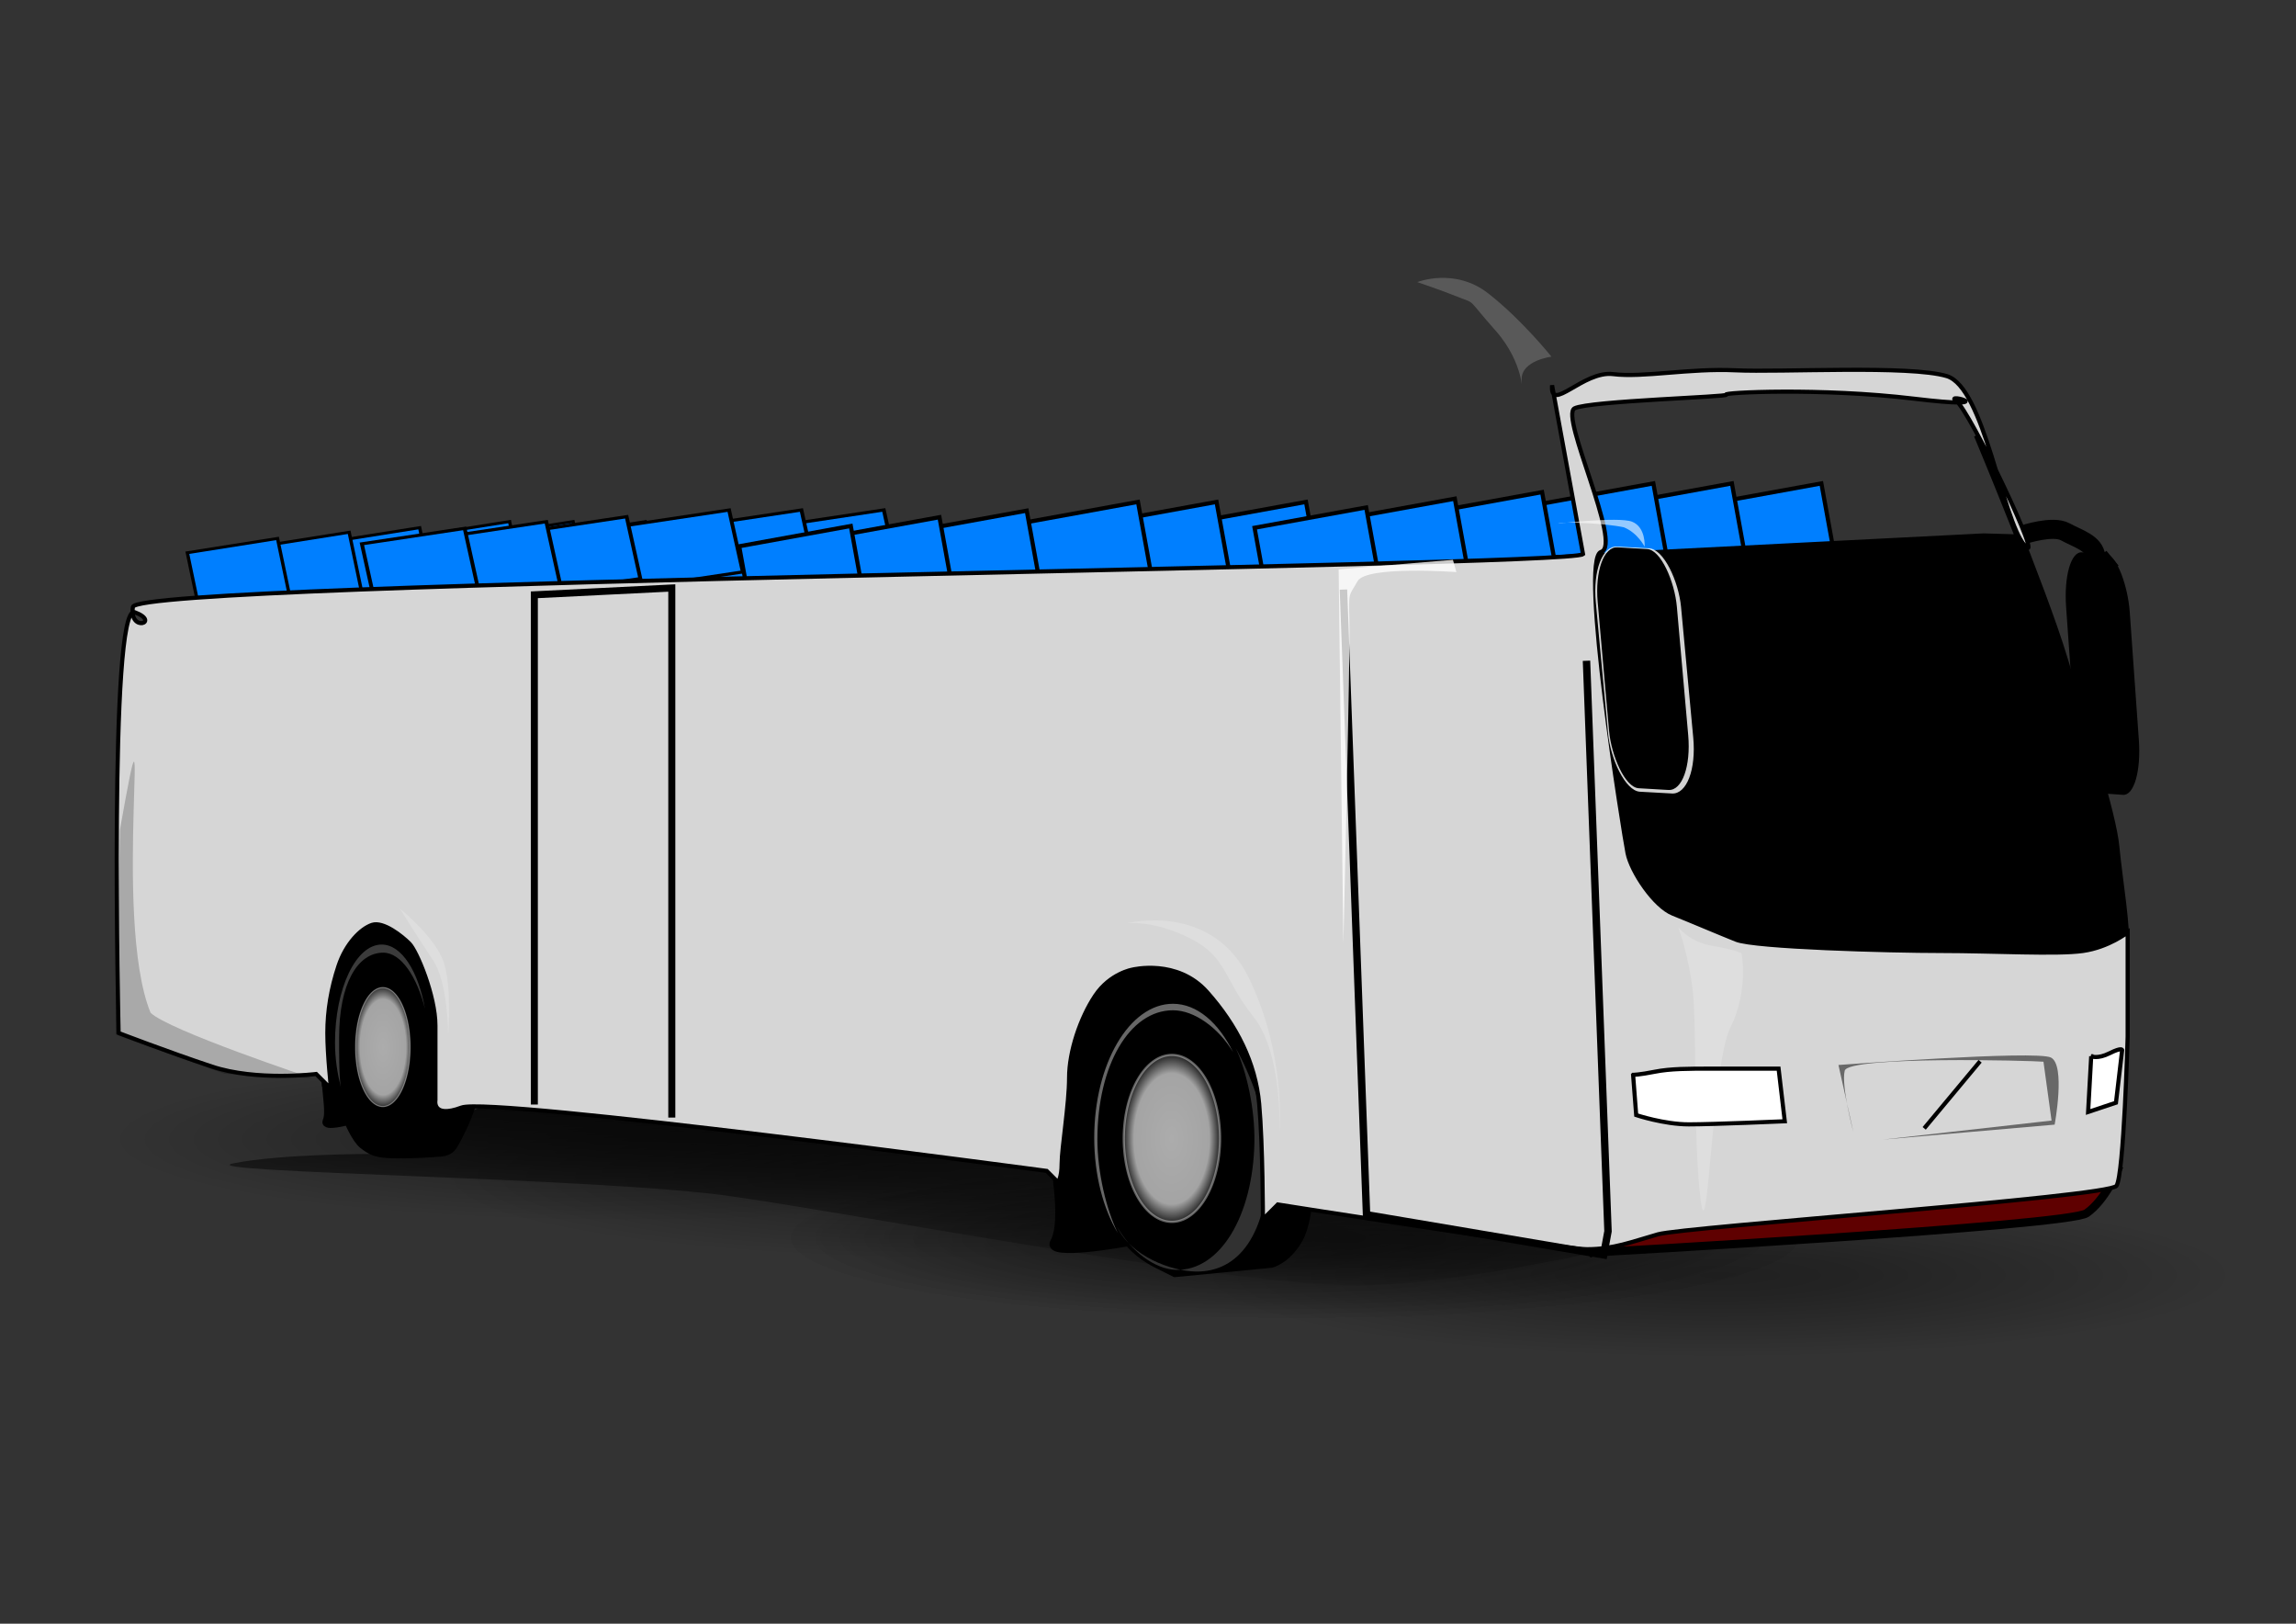 <?xml version="1.0"?><svg width="1052.362" height="744.094" xmlns="http://www.w3.org/2000/svg" xmlns:xlink="http://www.w3.org/1999/xlink">
 <rect width="100%" height="100%" fill="#333333" stroke="none"/>
 <title>BAZAN BUS</title>
 <defs>
  <linearGradient id="linearGradient2461">
   <stop stop-color="#acacac" offset="0" id="stop2463"/>
   <stop stop-color="#a4a4a4" offset="0.783" id="stop2465"/>
   <stop stop-color="#272727" offset="1" id="stop2467"/>
  </linearGradient>
  <linearGradient id="linearGradient2287">
   <stop stop-color="#000000" offset="0" id="stop2289"/>
   <stop stop-color="#000000" stop-opacity="0" offset="1" id="stop2291"/>
  </linearGradient>
  <linearGradient id="linearGradient2260">
   <stop stop-color="#000000" offset="0" id="stop2262"/>
   <stop stop-color="#000000" stop-opacity="0.827" offset="0.261" id="stop2268"/>
   <stop stop-color="#000000" stop-opacity="0" offset="1" id="stop2264"/>
  </linearGradient>
  <radialGradient xlink:href="#linearGradient2260" r="49.884" id="radialGradient2352" gradientUnits="userSpaceOnUse" gradientTransform="matrix(4.762,0,0,0.754,189.28,-304.18)" fy="1178.523" fx="125.727" cy="1178.523" cx="125.727"/>
  <radialGradient xlink:href="#linearGradient2260" r="49.884" id="radialGradient2354" gradientUnits="userSpaceOnUse" gradientTransform="matrix(4.762,0,0,0.754,-4.21,-321.379)" fy="1178.523" fx="125.727" cy="1178.523" cx="125.727"/>
  <radialGradient xlink:href="#linearGradient2260" r="49.884" id="radialGradient2356" gradientUnits="userSpaceOnUse" gradientTransform="matrix(4.762,0,0,0.754,-159.002,-349.328)" fy="1178.523" fx="125.727" cy="1178.523" cx="125.727"/>
  <radialGradient xlink:href="#linearGradient2260" r="49.884" id="radialGradient2358" gradientUnits="userSpaceOnUse" gradientTransform="matrix(4.762,0,0,0.754,-311.644,-366.527)" fy="1178.523" fx="125.727" cy="1178.523" cx="125.727"/>
  <radialGradient xlink:href="#linearGradient2260" r="49.884" id="radialGradient2362" gradientUnits="userSpaceOnUse" gradientTransform="matrix(4.762,0,0,0.754,-4.21,-321.379)" fy="1178.523" fx="125.727" cy="1178.523" cx="125.727"/>
  <linearGradient y2="1" y1="-0.139" xlink:href="#linearGradient2287" x2="0.292" x1="0.507" id="linearGradient2423"/>
  <radialGradient xlink:href="#linearGradient2461" r="16.066" id="radialGradient2469" gradientUnits="userSpaceOnUse" gradientTransform="matrix(1.373,0,0,2.381,-202.159,-360.077)" fy="370.411" fx="538.373" cy="370.411" cx="538.373"/>
  <radialGradient xlink:href="#linearGradient2461" r="10.219" id="radialGradient2479" gradientUnits="userSpaceOnUse" gradientTransform="matrix(1.313,0,0,2.736,-273.702,-363.868)" fy="308.37" fx="342.168" cy="308.37" cx="342.168"/>
 </defs>
 <g>
  <title>Layer 5</title>
  <g id="svg_46">
   <rect id="svg_40" transform="matrix(0.795, -0.126, 0.145, 0.694, 71.641, 183.2)" height="32.878" width="46.991" y="127.409" x="211.712" stroke-width="1.895" stroke="#000000" fill="#007fff"/>
   <rect id="svg_41" transform="matrix(0.795, -0.126, 0.145, 0.694, 70.647, 177.805)" height="38.066" width="52" y="127.818" x="166.206" stroke-width="1.895" stroke="#000000" fill="#007fff"/>
   <rect id="svg_42" transform="matrix(0.795, -0.126, 0.145, 0.694, 70.178, 173.261)" height="38.066" width="52" y="127.817" x="130.205" stroke-width="1.895" stroke="#000000" fill="#007fff"/>
   <rect id="svg_43" transform="matrix(0.795, -0.126, 0.145, 0.694, 68.935, 166.868)" height="38.066" width="52" y="131.816" x="79.204" stroke-width="1.895" stroke="#000000" fill="#007fff"/>
   <rect id="svg_44" transform="matrix(0.795, -0.126, 0.145, 0.694, 67.98, 161.854)" height="38.066" width="52" y="134.818" x="39.207" stroke-width="1.895" stroke="#000000" fill="#007fff"/>
   <rect id="svg_45" transform="matrix(0.795, -0.126, 0.145, 0.694, 66.87, 156.77)" height="38.066" width="52" y="138.841" x="-1.427" stroke-width="1.895" stroke="#000000" fill="#007fff"/>
  </g>
 </g>
 <g>
  <title>Layer 4</title>
  <g id="svg_39">
   <rect id="svg_33" transform="matrix(0.906, -0.136, 0.165, 0.745, -15.194, 109.177)" height="32.878" width="46.991" y="243.719" x="372.507" stroke-width="1.895" stroke="#000000" fill="#007fff"/>
   <rect id="svg_34" transform="matrix(0.906, -0.136, 0.165, 0.745, -16.327, 103.386)" height="38.066" width="52" y="244.128" x="327.001" stroke-width="1.895" stroke="#000000" fill="#007fff"/>
   <rect id="svg_35" transform="matrix(0.906, -0.136, 0.165, 0.745, -16.861, 98.507)" height="38.066" width="52" y="244.127" x="291" stroke-width="1.895" stroke="#000000" fill="#007fff"/>
   <rect id="svg_36" transform="matrix(0.906, -0.136, 0.165, 0.745, -18.277, 91.644)" height="38.066" width="52" y="248.126" x="239.999" stroke-width="1.895" stroke="#000000" fill="#007fff"/>
   <rect id="svg_37" transform="matrix(0.906, -0.136, 0.165, 0.745, -19.366, 86.26)" height="38.066" width="52" y="251.128" x="200.002" stroke-width="1.895" stroke="#000000" fill="#007fff"/>
   <rect id="svg_38" transform="matrix(0.906, -0.136, 0.165, 0.745, -20.632, 80.803)" height="38.066" width="52" y="255.15" x="159.368" stroke-width="1.895" stroke="#000000" fill="#007fff"/>
  </g>
 </g>
 <g>
  <title>Layer 2</title>
 </g>
 <g>
  <title>Layer 3</title>
  <g id="svg_32">
   <rect id="svg_8" transform="rotate(-10.303, 578.42, 250.393)" height="32.878" width="46.991" y="233.954" x="554.924" stroke-width="1.895" stroke="#000000" fill="#007fff"/>
   <rect id="svg_9" transform="rotate(-10.303, 535.417, 253.395)" height="38.066" width="52" y="234.363" x="509.419" stroke-width="1.895" stroke="#000000" fill="#007fff"/>
   <rect id="svg_10" transform="rotate(-10.303, 499.416, 253.395)" height="38.066" width="52" y="234.361" x="473.418" stroke-width="1.895" stroke="#000000" fill="#007fff"/>
   <rect id="svg_11" transform="rotate(-10.303, 448.415, 257.394)" height="38.066" width="52" y="238.36" x="422.416" stroke-width="1.895" stroke="#000000" fill="#007fff"/>
   <rect id="svg_12" transform="rotate(-10.303, 408.418, 260.397)" height="38.066" width="52" y="241.363" x="382.419" stroke-width="1.895" stroke="#000000" fill="#007fff"/>
   <rect id="svg_13" transform="rotate(-10.303, 367.784, 264.418)" height="38.066" width="52" y="245.385" x="341.785" stroke-width="1.895" stroke="#000000" fill="#007fff"/>
  </g>
 </g>
 <g>
  <title>Layer 1</title>
  <rect id="svg_7" transform="rotate(-10.303, 814.641, 241.904)" height="32.878" width="46.991" y="225.465" x="791.145" stroke-width="1.895" stroke="#000000" fill="#007fff"/>
  <rect id="svg_6" transform="rotate(-10.303, 771.638, 244.907)" height="38.066" width="52" y="225.874" x="745.639" stroke-width="1.895" stroke="#000000" fill="#007fff"/>
  <rect id="svg_5" transform="rotate(-10.303, 735.637, 244.906)" height="38.066" width="52" y="225.873" x="709.638" stroke-width="1.895" stroke="#000000" fill="#007fff"/>
  <rect id="svg_4" transform="rotate(-10.303, 684.636, 248.905)" height="38.066" width="52" y="229.871" x="658.637" stroke-width="1.895" stroke="#000000" fill="#007fff"/>
  <rect id="svg_3" transform="rotate(-10.303, 644.639, 251.908)" height="38.066" width="52" y="232.874" x="618.64" stroke-width="1.895" stroke="#000000" fill="#007fff"/>
  <rect transform="rotate(-10.303, 604.005, 255.93)" id="svg_2" height="38.066" width="52" y="236.896" x="578.006" stroke-width="1.895" stroke="#000000" fill="#007fff"/>
  <path fill="none" fill-opacity="0.75" fill-rule="evenodd" stroke="#000000" stroke-width="8.75" stroke-miterlimit="4" id="path2374" d="m927.545,245.004c0,0 13.364,-4.455 19.091,-1.273c5.727,3.182 13.364,5.091 14,11.455c0.636,6.364 7.636,0.636 7.636,0.636"/>
  <rect fill="#000000" fill-rule="evenodd" stroke-width="1.248" stroke-linecap="round" stroke-linejoin="round" stroke-miterlimit="4" stroke-dashoffset="0" y="185.7" x="934.778" width="29.242" transform="matrix(0.997, 0.072, 0.071, 0.997, 0, 0)" ry="25.844" rx="9.12" id="rect2372" height="110.696"/>
  <path opacity="0.372" fill="url(#radialGradient2352)" fill-rule="evenodd" stroke-width="0.5" stroke-linecap="round" stroke-linejoin="round" stroke-miterlimit="4" stroke-dashoffset="0" stroke-opacity="0.405" id="path2274" d="m1025.587,584.668a237.563,37.623 0 1 1 -475.126,0a237.563,37.623 0 1 1 475.126,0z"/>
  <path opacity="0.372" fill="url(#radialGradient2354)" fill-rule="evenodd" stroke-width="0.5" stroke-linecap="round" stroke-linejoin="round" stroke-miterlimit="4" stroke-dashoffset="0" stroke-opacity="0.405" id="path2282" d="m832.097,567.469a237.563,37.623 0 1 1 -475.125,0a237.563,37.623 0 1 1 475.125,0z"/>
  <path opacity="0.372" fill="url(#radialGradient2356)" fill-rule="evenodd" stroke-width="0.5" stroke-linecap="round" stroke-linejoin="round" stroke-miterlimit="4" stroke-dashoffset="0" stroke-opacity="0.405" id="path2270" d="m677.305,539.52a237.563,37.623 0 1 1 -475.125,0a237.563,37.623 0 1 1 475.125,0z"/>
  <path opacity="0.372" fill="url(#radialGradient2358)" fill-rule="evenodd" stroke-width="0.5" stroke-linecap="round" stroke-linejoin="round" stroke-miterlimit="4" stroke-dashoffset="0" stroke-opacity="0.405" id="path2258" d="m524.663,522.321a237.563,37.623 0 1 1 -475.125,0a237.563,37.623 0 1 1 475.125,0z"/>
  <path fill="url(#linearGradient2423)" fill-rule="evenodd" stroke-width="1px" id="path2284" d="m169.309,528.827l66.647,-27.949l582.62,51.597c0,0 -137.593,38.698 -202.09,36.548c-64.497,-2.15 -221.439,-32.248 -281.635,-40.848c-60.197,-8.6 -249.387,-10.749 -227.888,-15.049c21.499,-4.3 62.347,-4.3 62.347,-4.3z"/>
  <path opacity="0.372" fill="url(#radialGradient2362)" fill-rule="evenodd" stroke-width="0.5" stroke-linecap="round" stroke-linejoin="round" stroke-miterlimit="4" stroke-dashoffset="0" stroke-opacity="0.405" id="path2278" d="m832.097,567.469a237.563,37.623 0 1 1 -475.125,0a237.563,37.623 0 1 1 475.125,0z"/>
  <path fill="#000000" fill-rule="evenodd" stroke="#000000" stroke-width="3.79" stroke-miterlimit="4" id="path2183" d="m149.407,495.922c0.378,6.422 1.889,14.733 0.378,17.755c-1.511,3.022 9.822,0 9.822,0c0,0 3.4,8.311 6.8,10.956c3.4,2.644 5.667,3.778 10.955,4.156c5.289,0.378 16.244,0 20.778,-0.378c4.533,-0.378 7.555,0 9.822,-3.778c2.267,-3.778 5.667,-10.578 7.933,-17.378c2.267,-6.8 0.378,-62.333 0.378,-62.333c0,0 -32.866,-28.711 -43.822,-28.333c-10.955,0.378 -26.822,22.667 -26.822,27.2c0,4.533 3.778,54.022 3.778,54.022l0,-1.889z"/>
  <path fill="#000000" fill-rule="evenodd" stroke="#000000" stroke-width="3.79" stroke-miterlimit="4" id="path2157" d="m538.557,583.363l43.98,-4.256c0,0 7.094,-1.419 12.768,-11.35c5.675,-9.931 5.675,-36.886 5.675,-36.886l-5.675,-85.123c0,0 -19.862,-19.862 -58.167,-14.187c-38.305,5.675 -56.748,28.374 -55.33,56.748c1.419,28.374 2.837,53.911 2.837,53.911c0,0 2.837,19.862 -1.419,26.956c-4.256,7.094 34.049,0 34.049,0c0,0 4.256,5.675 12.768,9.931c8.512,4.256 8.512,4.256 8.512,4.256z"/>
  <path fill="#ffffff" fill-opacity="0.195" fill-rule="evenodd" stroke-width="1.032" stroke-linecap="round" stroke-linejoin="round" stroke-miterlimit="4" stroke-dashoffset="0" stroke-opacity="0.384" id="path2181" d="m548.042,582.703c19.919,0.363 32.885,-17.303 33.503,-51.181c0.313,-17.15 -8.718,-39.995 -15.19,-51.257c5.096,10.776 8.871,28.12 8.596,43.168c-0.618,33.878 -15.809,58.87 -35.729,58.507c-9.902,-0.181 -20.879,-8.625 -27.2,-19.739c6.376,13.578 24.903,20.299 36.019,20.501z"/>
  <path fill="#000000" fill-rule="evenodd" stroke="#000000" stroke-width="3.79" stroke-miterlimit="4" id="path2149" d="m751.336,418.883l-25.172,-101.046l-11.969,-61.603l194.976,-9.904l18.007,0.515l-20.617,-47.569c0,0 29.367,70.059 39.156,102.393c9.789,32.335 22.375,71.406 23.773,86.226c1.398,14.82 5.594,39.071 4.195,47.155c-1.398,8.084 -88.101,20.209 -88.101,20.209l-117.468,-14.82l-16.781,-21.557z"/>
  <path fill="#5f0000" fill-rule="evenodd" stroke="#000000" stroke-width="3.79" stroke-miterlimit="4" id="path2145" d="m729.465,574.008c0,0 218.482,-12.121 226.926,-18.032c8.444,-5.911 13.868,-18.903 13.868,-18.903c0,0 -144.139,11.859 -178.338,16.927c-34.2,5.068 -62.455,20.009 -62.455,20.009z"/>
  <path fill="#d6d6d6" fill-rule="evenodd" stroke="#000000" stroke-width="1.895" stroke-miterlimit="4" id="path1358" d="m54.361,473.382c0,0 -4.583,-197.299 7.417,-192.8c12,4.499 -2.583,9.54 -0.875,-2.419c1.708,-11.959 657.668,-18.21 664.668,-24.209l-14.182,-77.38c-1,13 14.335,-6.834 28.002,-5.125c13.667,1.708 35.006,-2.75 56.006,-1.75c21,1 79.836,-2.458 96.92,2.667c17.084,5.126 25.335,65.542 35.585,77.501c10.251,11.959 -25.333,-62.207 -31.333,-66.207c-6,-4 23.415,4.166 -19.295,-0.959c-42.71,-5.125 -88.337,-2.834 -86.129,-1.834c2.208,1 -62.627,2.834 -69.46,6.251c-6.834,3.417 22.166,62.792 12.166,65.792c-10,3 10.419,129.509 12.127,138.051c1.709,8.543 12.251,24.335 20.793,27.752c8.542,3.417 20.501,8.542 29.043,11.959c8.542,3.417 70.045,5.125 93.963,5.125c23.918,0 52.961,1.709 64.92,0c11.959,-1.708 20.501,-8.542 20.501,-8.542l0,47.836c0,0 -1.709,63.211 -5.126,68.336c-3.416,5.126 -198.176,18.793 -210.135,22.21c-11.959,3.417 -20.501,6.833 -32.46,6.833c-11.959,0 -141.798,-20.501 -141.798,-20.501l-6.834,6.834c0,0 0,-34.168 -1.708,-52.961c-1.709,-18.792 -10.251,-35.877 -23.918,-51.252c-13.667,-15.376 -34.168,-10.251 -34.168,-10.251c0,0 -10.251,1.709 -17.085,11.959c-6.833,10.251 -11.959,25.626 -11.959,37.585c0,11.959 -3.416,32.46 -3.416,39.294c0,6.834 -1.709,8.542 -1.709,8.542l-5.125,-5.125c0,0 -254.554,-34.169 -268.221,-29.043c-13.668,5.125 -11.959,-3.417 -11.959,-3.417c0,0 0,-20.501 0,-34.169c0,-13.667 -8.542,-34.168 -11.959,-37.585c-3.417,-3.416 -11.959,-10.25 -17.084,-8.542c-5.126,1.709 -11.959,8.542 -15.376,18.793c-3.417,10.25 -5.125,20.501 -5.125,30.751c0,10.251 1.708,25.627 1.708,25.627l-6.834,-6.834c0,0 -27.334,3.417 -47.835,-3.417c-20.501,-6.834 -42.71,-15.376 -42.71,-15.376z"/>
  <path fill="#000000" fill-opacity="0.514" fill-rule="evenodd" stroke-width="1px" id="path2119" d="m849.483,518.801l-6.834,-30.751c0,0 90.546,-6.834 97.38,-3.417c6.834,3.417 1.708,30.752 1.708,30.752l-78.587,6.834l77.173,-8.704l-3.711,-26.966c-5.257,-0.501 -89.382,-2.71 -91.091,4.124c-1.708,6.834 3.962,28.13 3.962,28.13z"/>
  <path fill="none" fill-opacity="0.75" fill-rule="evenodd" stroke="#000000" stroke-width="1.895px" id="path2121" d="m881.943,517.093l25.626,-30.751"/>
  <path transform="rotate(-1.656, 676.549, 422.586)" fill="none" fill-opacity="0.75" fill-rule="evenodd" stroke="#000000" stroke-width="3.411" stroke-miterlimit="4" id="path2133" d="m620.192,268.488l2.3,286.695l108.111,21.502l2.3,-10.751l-2.3,-261.61"/>
  <path fill="none" fill-opacity="0.75" fill-rule="evenodd" stroke="#000000" stroke-width="3.222" stroke-miterlimit="4" id="path2135" d="m244.913,506.169l0,-233.589l63.003,-3.121l0,242.7"/>
  <path fill="#ffffff" fill-opacity="0.189" fill-rule="evenodd" stroke-width="1px" id="path2137" d="m586.387,518.801c0,0 1.708,-35.877 -11.959,-52.961c-13.667,-17.084 -11.959,-27.335 -29.043,-35.877c-17.084,-8.542 -29.043,-6.834 -29.043,-6.834c0,0 39.294,-10.25 56.378,25.626c17.084,35.877 13.667,70.045 13.667,70.045z"/>
  <path fill="#ffffff" fill-opacity="0.189" fill-rule="evenodd" stroke-width="1px" id="path2139" d="m205.41,474.382c0,0 0,-23.918 -6.834,-34.168c-6.834,-10.25 -15.376,-23.918 -15.376,-23.918c0,0 17.084,13.667 20.501,25.626c3.417,11.959 1.708,32.46 1.708,32.46z"/>
  <path fill="#ffffff" fill-opacity="0.189" fill-rule="evenodd" stroke-width="1px" id="path2141" d="m649.599,129.282c0,0 17.084,-6.834 32.46,5.125c15.376,11.959 29.043,29.043 29.043,29.043c0,0 -13.667,1.708 -13.667,10.251c0,8.542 1.708,-6.834 -11.959,-22.209c-13.667,-15.376 -8.542,-11.959 -17.084,-15.376c-8.542,-3.417 -18.793,-6.834 -18.793,-6.834z"/>
  <path fill="#ffffff" fill-opacity="0.189" fill-rule="evenodd" stroke-width="1px" id="path2143" d="m769.188,424.838c0,0 5.125,6.834 15.376,8.542c10.25,1.708 13.667,3.417 13.667,3.417c0,0 3.417,17.084 -5.125,34.168c-8.542,17.084 -10.25,105.922 -13.667,78.587c-3.417,-27.335 -1.708,-76.879 -3.417,-93.963c-1.708,-17.084 -6.834,-30.751 -6.834,-30.751z"/>
  <path fill="#ffffff" fill-opacity="0.789" fill-rule="evenodd" stroke-width="1px" id="path2151" d="m615.722,432.581l-2.162,-171.674l52.387,-4.365l1.583,5.631c0,0 -41.249,-3.056 -45.297,4.158c-4.048,7.214 -4.13,4.378 -3.717,18.559c0.413,14.181 -2.794,147.69 -2.794,147.69z"/>
  <path fill="#ffffff" fill-rule="evenodd" stroke="#000000" stroke-width="1.895px" id="path2153" d="m748.526,492.565l1.419,18.443c0,0 12.768,4.256 24.118,4.256c11.35,0 43.98,-1.419 43.98,-1.419l-2.837,-24.118c0,0 -21.281,0 -31.212,0c-9.931,0 -18.443,0 -25.537,1.419c-7.094,1.419 -9.931,1.419 -9.931,1.419z"/>
  <path fill="#ffffff" fill-rule="evenodd" stroke="#000000" stroke-width="1.895px" id="path2155" d="m958.495,484.053l-1.419,25.537l12.768,-4.256l2.837,-24.118c0,0 0,-1.419 -5.675,1.419c-5.675,2.837 -8.512,1.419 -8.512,1.419z"/>
  <path fill="url(#radialGradient2469)" fill-rule="evenodd" stroke="#ffffff" stroke-width="1.032" stroke-linecap="round" stroke-linejoin="round" stroke-miterlimit="4" stroke-dashoffset="0" stroke-opacity="0.384" id="path2163" d="m559.2,521.698a22.061,38.245 0 1 1 -44.123,0a22.061,38.245 0 1 1 44.123,0z"/>
  <path fill="#ffffff" fill-opacity="0.405" fill-rule="evenodd" stroke-width="1.032" stroke-linecap="round" stroke-linejoin="round" stroke-miterlimit="4" stroke-dashoffset="0" stroke-opacity="0.384" id="path2175" d="m537.6,460.004c-19.923,0 -36.068,27.532 -36.068,61.416c0,17.153 4.161,32.566 10.838,43.708c-5.292,-10.681 -9.383,-27.954 -9.383,-43.004c-0,-33.884 14.733,-59.149 34.655,-59.149c9.903,0 21.032,8.242 27.556,19.239c-6.622,-13.459 -16.48,-22.209 -27.599,-22.209z"/>
  <path fill="url(#radialGradient2479)" fill-rule="evenodd" stroke="#ffffff" stroke-width="0.5" stroke-linecap="round" stroke-linejoin="round" stroke-miterlimit="4" stroke-dashoffset="0" stroke-opacity="0.405" id="path2185" d="m187.94,479.854a12.467,27.011 0 1 1 -24.933,0a12.467,27.011 0 1 1 24.933,0z"/>
  <path opacity="0.372" fill="#ffffff" fill-opacity="0.627" fill-rule="evenodd" stroke-width="0.5" stroke-linecap="round" stroke-linejoin="round" stroke-miterlimit="4" stroke-dashoffset="0" stroke-opacity="0.405" id="path2199" d="m174.928,432.86c-11.782,0 -21.38,20.136 -21.38,44.951c0,7.468 1.133,14.174 2.665,20.373c-0.856,-4.865 -0.784,-17.146 -0.784,-22.635c0,-24.815 8.465,-38.966 20.247,-38.966c8.225,0 15.529,11.283 19.093,25.652c-3.023,-17.094 -10.675,-29.375 -19.84,-29.375z"/>
  <rect fill="#ffffff" fill-opacity="0.827" fill-rule="evenodd" stroke-width="1.392" stroke-linecap="round" stroke-linejoin="round" stroke-miterlimit="4" stroke-dashoffset="0" y="211.597" x="710.016" width="39.109" transform="matrix(0.999, 0.055, 0.093, 0.996, 0, 0)" ry="26.336" rx="12.197" id="rect2378" height="112.804"/>
  <rect fill="#000000" fill-rule="evenodd" stroke-width="1.392" stroke-linecap="round" stroke-linejoin="round" stroke-miterlimit="4" stroke-dashoffset="0" y="209.65" x="712.996" width="36.36" transform="matrix(0.998, 0.058, 0.088, 0.996, 0, 0)" ry="25.88" rx="11.34" id="rect2370" height="110.849"/>
  <path fill="#ffffff" fill-opacity="0.584" fill-rule="evenodd" stroke-width="1px" id="path2376" d="m753.818,250.549c0,0 -3.182,-6.364 -9.545,-8.909c-8.909,-1.909 -27.364,-2.545 -29.909,-1.909c-2.545,0.636 27.364,-3.182 33.727,-0.636c6.364,2.545 5.727,11.455 5.727,11.455z"/>
  <path fill="#000000" fill-opacity="0.211" fill-rule="evenodd" stroke-width="1px" id="path2477" d="m55,380.094l-2,94l50,18l40,2c0,0 -66,-22 -74,-30c-18,-44 2,-174 -14,-84z"/>
 </g>
</svg>